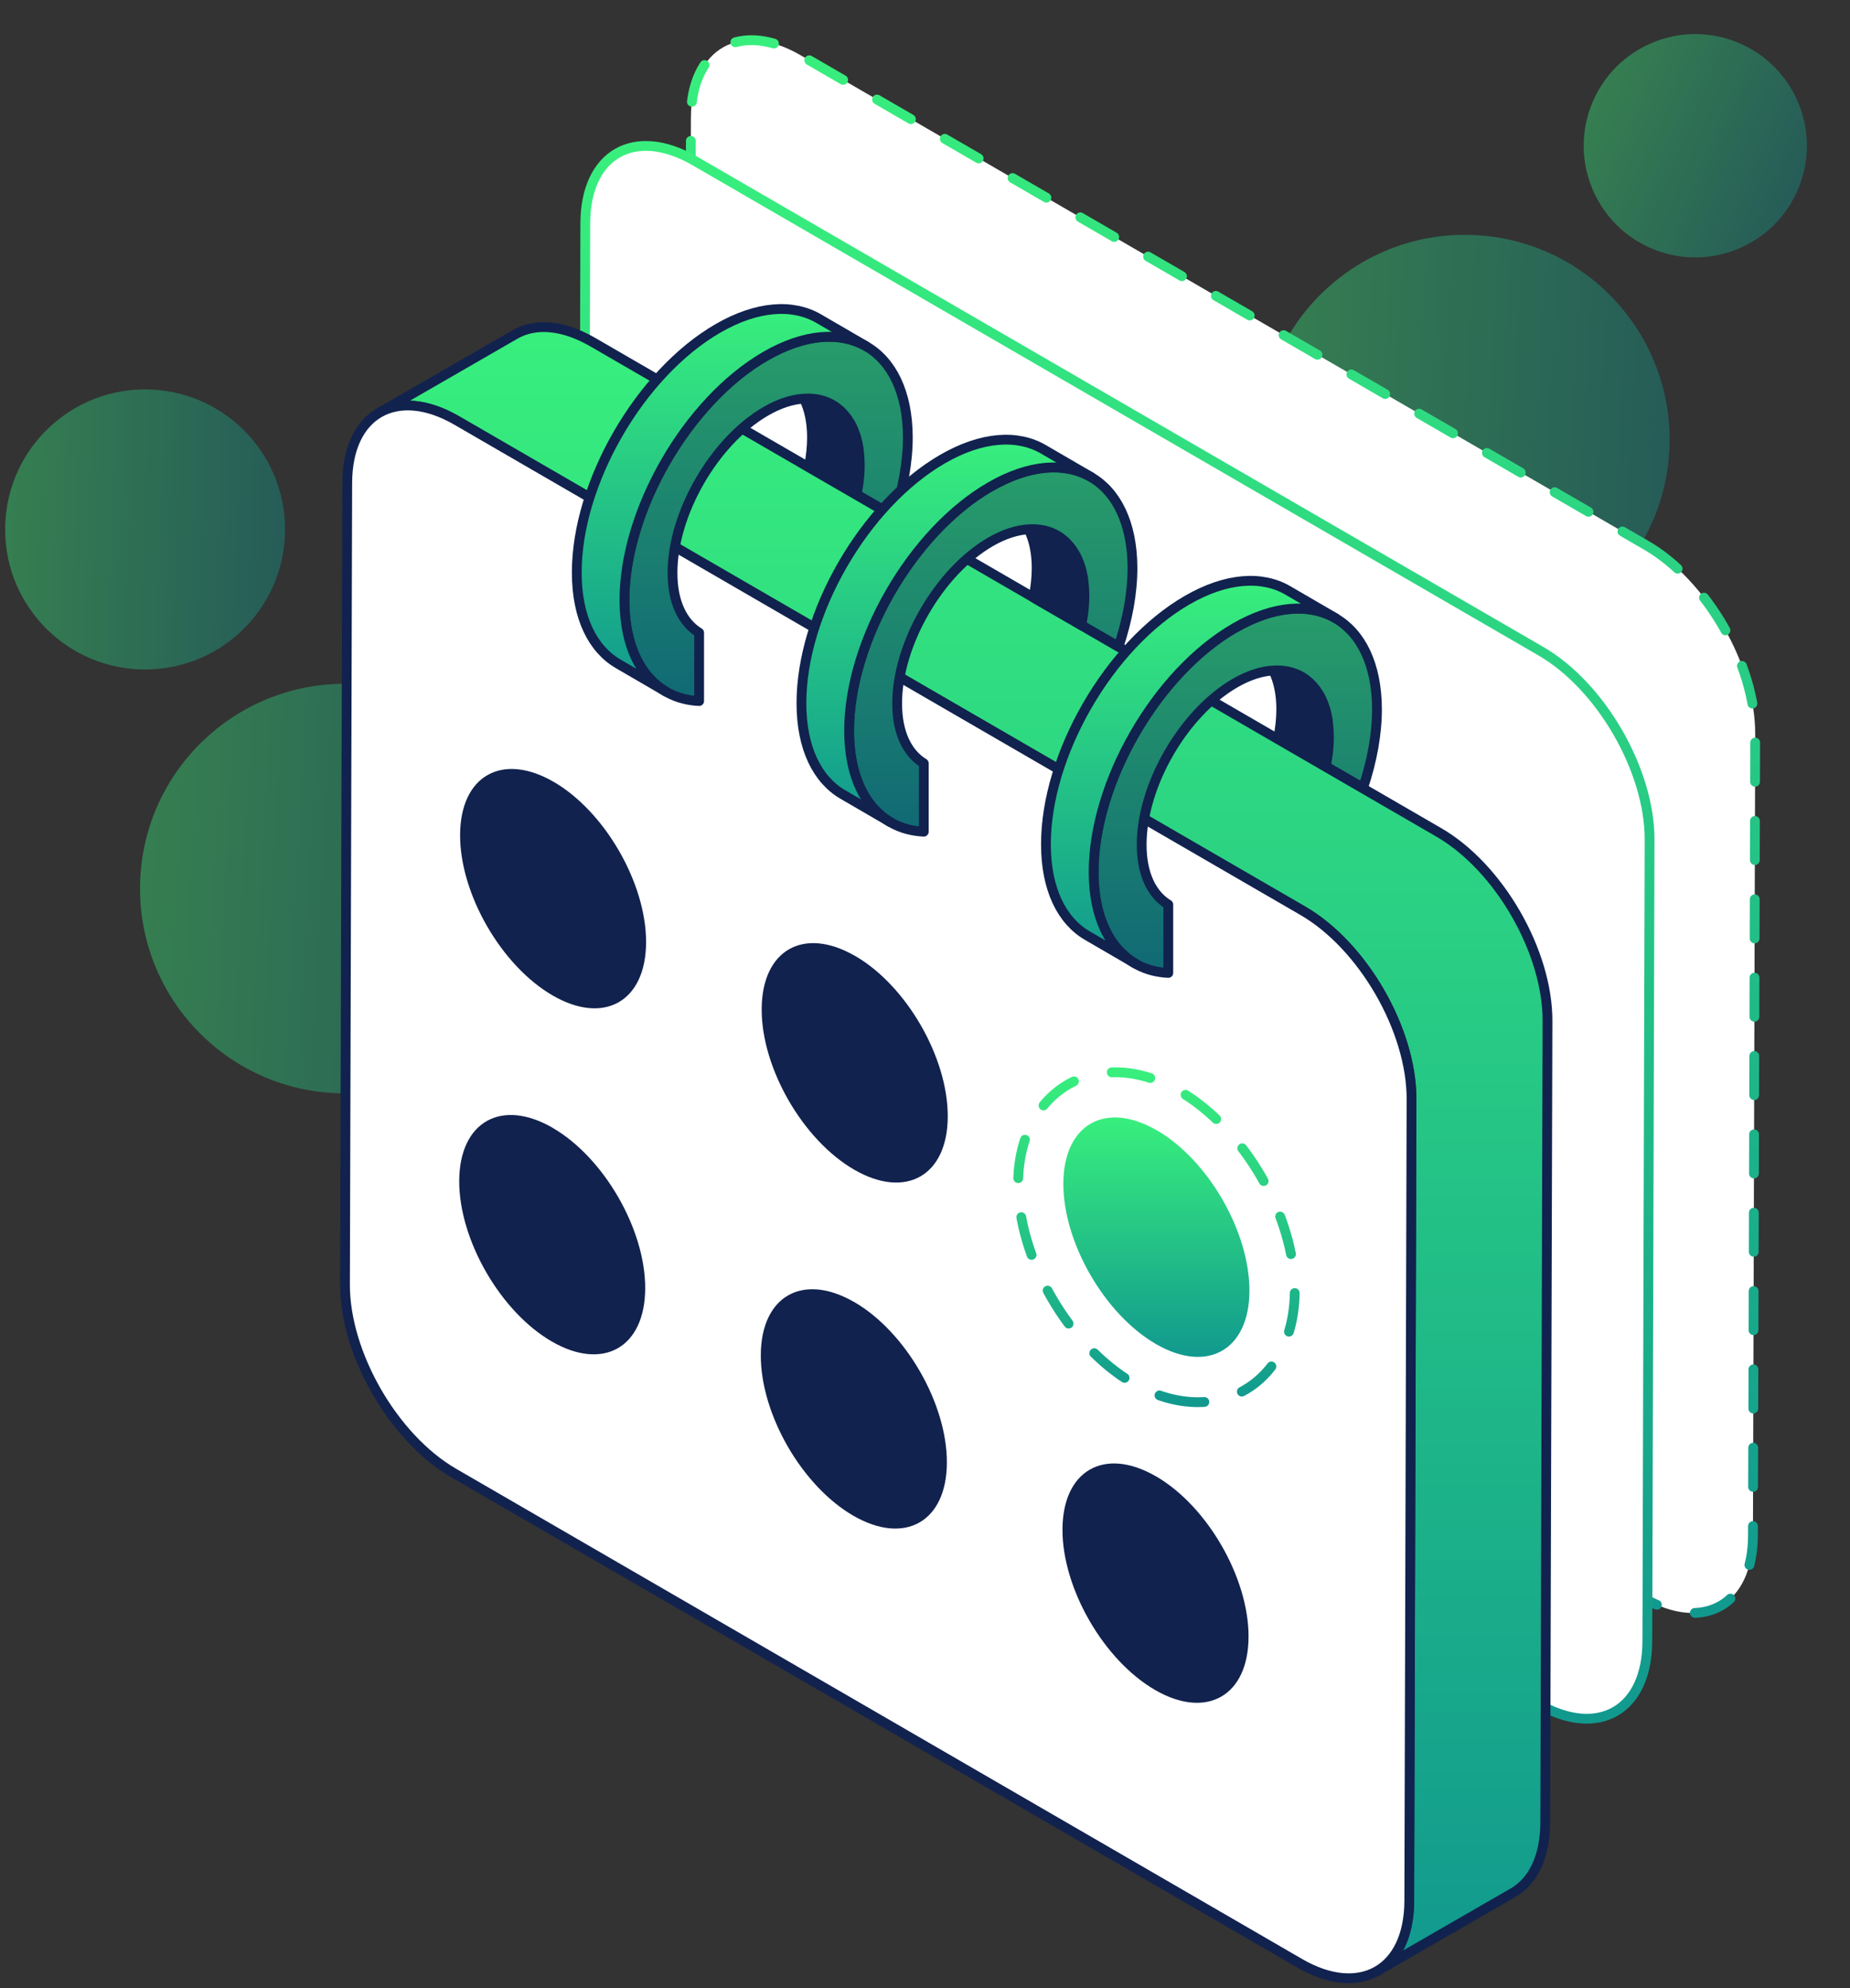 <svg width="189" height="203" viewBox="0 0 189 203" fill="none" xmlns="http://www.w3.org/2000/svg">
<rect x="0" y="0" width="189" height="203" fill="#333333" stroke="none"/>
<path opacity="0.4" d="M56.094 91.918C56.751 80.388 47.936 70.51 36.407 69.853C24.877 69.196 14.998 78.01 14.341 89.54C13.685 101.069 22.499 110.948 34.029 111.605C45.558 112.262 55.437 103.448 56.094 91.918Z" fill="url(#paint0_linear_10839_3552)"/>
<path opacity="0.4" d="M170.536 46.077C171.193 34.547 162.379 24.668 150.849 24.012C139.319 23.355 129.441 32.169 128.784 43.699C128.127 55.228 136.941 65.107 148.471 65.764C160 66.421 169.879 57.606 170.536 46.077Z" fill="url(#paint1_linear_10839_3552)"/>
<path opacity="0.4" d="M29.114 54.594C29.409 46.702 23.25 40.065 15.358 39.77C7.466 39.475 0.829 45.634 0.534 53.526C0.239 61.418 6.398 68.055 14.29 68.35C22.182 68.645 28.819 62.486 29.114 54.594Z" fill="url(#paint2_linear_10839_3552)"/>
<path opacity="0.4" d="M183.736 19.225C186.134 13.404 183.359 6.74 177.537 4.342C171.716 1.944 165.053 4.719 162.654 10.54C160.256 16.362 163.031 23.025 168.853 25.423C174.674 27.822 181.337 25.047 183.736 19.225Z" fill="url(#paint3_linear_10839_3552)"/>
<path d="M168.195 55.682C174.355 59.242 179.335 67.862 179.315 74.942L179.085 156.782C179.065 163.862 174.045 166.722 167.895 163.162L81.475 113.112C75.315 109.552 70.335 100.922 70.355 93.852L70.585 12.012C70.605 4.932 75.615 2.072 81.775 5.632L168.195 55.682Z" fill="white"/>
<path d="M168.195 55.682C174.355 59.242 179.335 67.862 179.315 74.942L179.085 156.782C179.065 163.862 174.045 166.722 167.895 163.162L81.475 113.112C75.315 109.552 70.335 100.922 70.355 93.852L70.585 12.012C70.605 4.932 75.615 2.072 81.775 5.632L168.195 55.682Z" stroke="url(#paint4_linear_10839_3552)" stroke-linecap="round" stroke-linejoin="round" stroke-dasharray="4 4"/>
<path d="M157.405 66.481C163.565 70.041 168.545 78.662 168.525 85.742L168.295 167.582C168.275 174.662 163.255 177.522 157.105 173.962L70.685 123.912C64.525 120.352 59.545 111.722 59.565 104.652L59.795 22.811C59.815 15.732 64.825 12.871 70.985 16.431L157.405 66.481Z" fill="white"/>
<path d="M157.405 66.481C163.565 70.041 168.545 78.662 168.525 85.742L168.295 167.582C168.275 174.662 163.255 177.522 157.105 173.962L70.685 123.912C64.525 120.352 59.545 111.722 59.565 104.652L59.795 22.811C59.815 15.732 64.825 12.871 70.985 16.431L157.405 66.481Z" stroke="url(#paint5_linear_10839_3552)" stroke-linecap="round" stroke-linejoin="round"/>
<path d="M146.975 84.982L60.555 34.932C57.455 33.142 54.645 32.972 52.615 34.152L38.715 42.162C40.745 40.982 43.555 41.152 46.655 42.942L133.075 92.992C139.235 96.552 144.215 105.172 144.195 112.252L143.965 194.092C143.965 197.612 142.715 200.082 140.705 201.252L154.605 193.242C156.605 192.082 157.855 189.602 157.865 186.082L158.095 104.242C158.115 97.162 153.135 88.532 146.975 84.982Z" fill="url(#paint6_linear_10839_3552)"/>
<path d="M146.975 84.982L60.555 34.932C57.455 33.142 54.645 32.972 52.615 34.152L38.715 42.162C40.745 40.982 43.555 41.152 46.655 42.942L133.075 92.992C139.235 96.552 144.215 105.172 144.195 112.252L143.965 194.092C143.965 197.612 142.715 200.082 140.705 201.252L154.605 193.242C156.605 192.082 157.855 189.602 157.865 186.082L158.095 104.242C158.115 97.162 153.135 88.532 146.975 84.982Z" stroke="#11224E" stroke-linejoin="round"/>
<path d="M133.085 92.982C139.245 96.542 144.225 105.162 144.205 112.242L143.975 194.082C143.955 201.162 138.935 204.022 132.785 200.462L46.365 150.412C40.205 146.852 35.225 138.222 35.245 131.152L35.475 49.312C35.495 42.232 40.505 39.372 46.665 42.932L133.085 92.982Z" fill="white"/>
<path d="M133.085 92.982C139.245 96.542 144.225 105.162 144.205 112.242L143.975 194.082C143.955 201.162 138.935 204.022 132.785 200.462L46.365 150.412C40.205 146.852 35.225 138.222 35.245 131.152L35.475 49.312C35.495 42.232 40.505 39.372 46.665 42.932L133.085 92.982Z" stroke="#11224E" stroke-linejoin="round"/>
<path d="M87.826 47.462V47.512C87.826 47.862 87.816 48.202 87.785 48.552C87.746 49.082 87.675 49.602 87.576 50.142C87.555 50.262 87.535 50.372 87.516 50.492L82.635 47.682C82.846 46.652 82.956 45.632 82.956 44.652C82.956 43.092 82.665 41.772 82.145 40.722C81.665 39.752 80.986 39.002 80.165 38.522L85.035 41.352C85.035 41.352 85.096 41.392 85.135 41.412C85.365 41.552 85.576 41.712 85.775 41.892C85.846 41.952 85.915 42.012 85.975 42.082C86.145 42.252 86.305 42.432 86.456 42.632C86.516 42.702 86.555 42.772 86.606 42.842C86.656 42.912 86.695 42.982 86.736 43.052C86.796 43.132 86.835 43.212 86.885 43.292C86.956 43.412 87.016 43.532 87.076 43.662C87.135 43.792 87.195 43.922 87.246 44.062C87.296 44.192 87.346 44.342 87.395 44.482C87.445 44.622 87.486 44.772 87.525 44.922C87.596 45.182 87.645 45.452 87.695 45.722C87.706 45.802 87.725 45.872 87.725 45.952C87.725 45.962 87.725 45.982 87.725 46.002C87.755 46.282 87.785 46.562 87.805 46.852C87.816 47.052 87.826 47.262 87.826 47.472V47.462Z" fill="#11224E"/>
<path d="M87.826 47.462V47.512C87.826 47.862 87.816 48.202 87.785 48.552C87.746 49.082 87.675 49.602 87.576 50.142C87.555 50.262 87.535 50.372 87.516 50.492L82.635 47.682C82.846 46.652 82.956 45.632 82.956 44.652C82.956 43.092 82.665 41.772 82.145 40.722C81.665 39.752 80.986 39.002 80.165 38.522L85.035 41.352C85.035 41.352 85.096 41.392 85.135 41.412C85.365 41.552 85.576 41.712 85.775 41.892C85.846 41.952 85.915 42.012 85.975 42.082C86.145 42.252 86.305 42.432 86.456 42.632C86.516 42.702 86.555 42.772 86.606 42.842C86.656 42.912 86.695 42.982 86.736 43.052C86.796 43.132 86.835 43.212 86.885 43.292C86.956 43.412 87.016 43.532 87.076 43.662C87.135 43.792 87.195 43.922 87.246 44.062C87.296 44.192 87.346 44.342 87.395 44.482C87.445 44.622 87.486 44.772 87.525 44.922C87.596 45.182 87.645 45.452 87.695 45.722C87.706 45.802 87.725 45.872 87.725 45.952C87.725 45.962 87.725 45.982 87.725 46.002C87.755 46.282 87.785 46.562 87.805 46.852C87.816 47.052 87.826 47.262 87.826 47.472V47.462Z" stroke="#11224E" stroke-linejoin="round"/>
<path d="M78.216 36.362C70.246 40.962 63.776 52.172 63.795 61.342C63.816 67.652 66.895 71.372 71.425 71.582V64.602C69.746 63.582 68.706 61.482 68.706 58.512C68.686 52.452 72.966 45.042 78.236 41.992C79.635 41.182 80.956 40.772 82.156 40.702C83.285 40.632 84.296 40.872 85.145 41.392C85.376 41.532 85.585 41.692 85.785 41.872C85.856 41.932 85.925 41.992 85.986 42.062C86.156 42.232 86.316 42.412 86.466 42.612C86.525 42.682 86.566 42.752 86.615 42.822C86.665 42.892 86.706 42.962 86.746 43.032C86.805 43.112 86.846 43.192 86.895 43.272C86.966 43.392 87.035 43.522 87.085 43.642C87.145 43.772 87.206 43.902 87.255 44.042C87.316 44.172 87.356 44.322 87.406 44.462C87.456 44.612 87.505 44.752 87.535 44.902C87.606 45.162 87.656 45.432 87.706 45.702C87.716 45.782 87.736 45.852 87.736 45.932C87.736 45.942 87.736 45.962 87.736 45.982C87.775 46.252 87.796 46.532 87.816 46.832C87.826 47.032 87.835 47.242 87.835 47.452V47.502C87.835 47.842 87.826 48.182 87.796 48.542C87.755 49.072 87.686 49.592 87.585 50.132C87.566 50.242 87.546 50.362 87.516 50.482L91.326 52.682C92.236 49.962 92.746 47.222 92.746 44.642C92.716 35.482 86.206 31.772 78.225 36.372L78.216 36.362Z" fill="url(#paint7_linear_10839_3552)"/>
<path opacity="0.4" d="M78.216 36.362C70.246 40.962 63.776 52.172 63.795 61.342C63.816 67.652 66.895 71.372 71.425 71.582V64.602C69.746 63.582 68.706 61.482 68.706 58.512C68.686 52.452 72.966 45.042 78.236 41.992C79.635 41.182 80.956 40.772 82.156 40.702C83.285 40.632 84.296 40.872 85.145 41.392C85.376 41.532 85.585 41.692 85.785 41.872C85.856 41.932 85.925 41.992 85.986 42.062C86.156 42.232 86.316 42.412 86.466 42.612C86.525 42.682 86.566 42.752 86.615 42.822C86.665 42.892 86.706 42.962 86.746 43.032C86.805 43.112 86.846 43.192 86.895 43.272C86.966 43.392 87.035 43.522 87.085 43.642C87.145 43.772 87.206 43.902 87.255 44.042C87.316 44.172 87.356 44.322 87.406 44.462C87.456 44.612 87.505 44.752 87.535 44.902C87.606 45.162 87.656 45.432 87.706 45.702C87.716 45.782 87.736 45.852 87.736 45.932C87.736 45.942 87.736 45.962 87.736 45.982C87.775 46.252 87.796 46.532 87.816 46.832C87.826 47.032 87.835 47.242 87.835 47.452V47.502C87.835 47.842 87.826 48.182 87.796 48.542C87.755 49.072 87.686 49.592 87.585 50.132C87.566 50.242 87.546 50.362 87.516 50.482L91.326 52.682C92.236 49.962 92.746 47.222 92.746 44.642C92.716 35.482 86.206 31.772 78.225 36.372L78.216 36.362Z" fill="#11224E"/>
<path d="M78.216 36.362C70.246 40.962 63.776 52.172 63.795 61.342C63.816 67.652 66.895 71.372 71.425 71.582V64.602C69.746 63.582 68.706 61.482 68.706 58.512C68.686 52.452 72.966 45.042 78.236 41.992C79.635 41.182 80.956 40.772 82.156 40.702C83.285 40.632 84.296 40.872 85.145 41.392C85.376 41.532 85.585 41.692 85.785 41.872C85.856 41.932 85.925 41.992 85.986 42.062C86.156 42.232 86.316 42.412 86.466 42.612C86.525 42.682 86.566 42.752 86.615 42.822C86.665 42.892 86.706 42.962 86.746 43.032C86.805 43.112 86.846 43.192 86.895 43.272C86.966 43.392 87.035 43.522 87.085 43.642C87.145 43.772 87.206 43.902 87.255 44.042C87.316 44.172 87.356 44.322 87.406 44.462C87.456 44.612 87.505 44.752 87.535 44.902C87.606 45.162 87.656 45.432 87.706 45.702C87.716 45.782 87.736 45.852 87.736 45.932C87.736 45.942 87.736 45.962 87.736 45.982C87.775 46.252 87.796 46.532 87.816 46.832C87.826 47.032 87.835 47.242 87.835 47.452V47.502C87.835 47.842 87.826 48.182 87.796 48.542C87.755 49.072 87.686 49.592 87.585 50.132C87.566 50.242 87.546 50.362 87.516 50.482L91.326 52.682C92.236 49.962 92.746 47.222 92.746 44.642C92.716 35.482 86.206 31.772 78.225 36.372L78.216 36.362Z" stroke="#11224E" stroke-linejoin="round"/>
<path d="M83.635 32.532C81.005 31.002 77.355 31.212 73.345 33.532C65.365 38.142 58.895 49.342 58.925 58.512C58.935 63.062 60.555 66.272 63.155 67.782L68.025 70.612C65.425 69.102 63.815 65.892 63.795 61.342C63.765 52.172 70.235 40.972 78.215 36.362C82.225 34.042 85.875 33.832 88.505 35.362L83.635 32.532Z" fill="url(#paint8_linear_10839_3552)"/>
<path d="M83.635 32.532C81.005 31.002 77.355 31.212 73.345 33.532C65.365 38.142 58.895 49.342 58.925 58.512C58.935 63.062 60.555 66.272 63.155 67.782L68.025 70.612C65.425 69.102 63.815 65.892 63.795 61.342C63.765 52.172 70.235 40.972 78.215 36.362C82.225 34.042 85.875 33.832 88.505 35.362L83.635 32.532Z" stroke="#11224E" stroke-linejoin="round"/>
<path d="M110.776 60.802V60.852C110.776 61.202 110.766 61.542 110.736 61.892C110.696 62.422 110.626 62.942 110.526 63.482C110.506 63.602 110.486 63.712 110.466 63.832L105.586 61.022C105.796 59.992 105.906 58.972 105.906 57.992C105.906 56.432 105.616 55.112 105.096 54.062C104.616 53.092 103.936 52.342 103.116 51.862L107.986 54.692C107.986 54.692 108.046 54.732 108.086 54.752C108.316 54.892 108.526 55.052 108.726 55.232C108.796 55.292 108.866 55.352 108.926 55.422C109.096 55.592 109.256 55.772 109.406 55.972C109.466 56.042 109.506 56.112 109.556 56.182C109.606 56.252 109.646 56.322 109.686 56.392C109.746 56.472 109.786 56.552 109.836 56.632C109.906 56.752 109.966 56.872 110.026 57.002C110.086 57.132 110.146 57.262 110.196 57.402C110.246 57.532 110.296 57.682 110.346 57.822C110.396 57.962 110.436 58.112 110.476 58.262C110.546 58.522 110.596 58.792 110.646 59.062C110.656 59.142 110.676 59.212 110.676 59.292C110.676 59.302 110.676 59.322 110.676 59.342C110.706 59.622 110.736 59.902 110.756 60.192C110.766 60.392 110.776 60.602 110.776 60.812V60.802Z" fill="#11224E"/>
<path d="M110.776 60.802V60.852C110.776 61.202 110.766 61.542 110.736 61.892C110.696 62.422 110.626 62.942 110.526 63.482C110.506 63.602 110.486 63.712 110.466 63.832L105.586 61.022C105.796 59.992 105.906 58.972 105.906 57.992C105.906 56.432 105.616 55.112 105.096 54.062C104.616 53.092 103.936 52.342 103.116 51.862L107.986 54.692C107.986 54.692 108.046 54.732 108.086 54.752C108.316 54.892 108.526 55.052 108.726 55.232C108.796 55.292 108.866 55.352 108.926 55.422C109.096 55.592 109.256 55.772 109.406 55.972C109.466 56.042 109.506 56.112 109.556 56.182C109.606 56.252 109.646 56.322 109.686 56.392C109.746 56.472 109.786 56.552 109.836 56.632C109.906 56.752 109.966 56.872 110.026 57.002C110.086 57.132 110.146 57.262 110.196 57.402C110.246 57.532 110.296 57.682 110.346 57.822C110.396 57.962 110.436 58.112 110.476 58.262C110.546 58.522 110.596 58.792 110.646 59.062C110.656 59.142 110.676 59.212 110.676 59.292C110.676 59.302 110.676 59.322 110.676 59.342C110.706 59.622 110.736 59.902 110.756 60.192C110.766 60.392 110.776 60.602 110.776 60.812V60.802Z" stroke="#11224E" stroke-linejoin="round"/>
<path d="M101.166 49.702C93.196 54.301 86.726 65.511 86.746 74.681C86.766 80.992 89.846 84.712 94.376 84.921V77.942C92.696 76.921 91.656 74.822 91.656 71.852C91.636 65.791 95.916 58.382 101.186 55.331C102.586 54.522 103.906 54.111 105.106 54.041C106.236 53.971 107.246 54.212 108.096 54.731C108.326 54.871 108.536 55.032 108.736 55.212C108.806 55.272 108.876 55.331 108.936 55.401C109.106 55.572 109.266 55.752 109.416 55.952C109.476 56.022 109.516 56.092 109.566 56.161C109.616 56.231 109.656 56.301 109.696 56.371C109.756 56.452 109.796 56.532 109.846 56.611C109.916 56.731 109.986 56.861 110.036 56.981C110.096 57.111 110.156 57.242 110.206 57.382C110.266 57.511 110.306 57.661 110.356 57.801C110.406 57.952 110.456 58.092 110.486 58.242C110.556 58.502 110.606 58.772 110.656 59.041C110.666 59.121 110.686 59.191 110.686 59.272C110.686 59.282 110.686 59.301 110.686 59.322C110.726 59.592 110.746 59.871 110.766 60.172C110.776 60.371 110.786 60.581 110.786 60.791V60.842C110.786 61.181 110.776 61.522 110.746 61.882C110.706 62.411 110.636 62.931 110.536 63.471C110.516 63.581 110.496 63.702 110.466 63.822L114.276 66.022C115.186 63.301 115.696 60.562 115.696 57.981C115.666 48.822 109.156 45.111 101.176 49.712L101.166 49.702Z" fill="url(#paint9_linear_10839_3552)"/>
<path opacity="0.4" d="M101.166 49.702C93.196 54.301 86.726 65.511 86.746 74.681C86.766 80.992 89.846 84.712 94.376 84.921V77.942C92.696 76.921 91.656 74.822 91.656 71.852C91.636 65.791 95.916 58.382 101.186 55.331C102.586 54.522 103.906 54.111 105.106 54.041C106.236 53.971 107.246 54.212 108.096 54.731C108.326 54.871 108.536 55.032 108.736 55.212C108.806 55.272 108.876 55.331 108.936 55.401C109.106 55.572 109.266 55.752 109.416 55.952C109.476 56.022 109.516 56.092 109.566 56.161C109.616 56.231 109.656 56.301 109.696 56.371C109.756 56.452 109.796 56.532 109.846 56.611C109.916 56.731 109.986 56.861 110.036 56.981C110.096 57.111 110.156 57.242 110.206 57.382C110.266 57.511 110.306 57.661 110.356 57.801C110.406 57.952 110.456 58.092 110.486 58.242C110.556 58.502 110.606 58.772 110.656 59.041C110.666 59.121 110.686 59.191 110.686 59.272C110.686 59.282 110.686 59.301 110.686 59.322C110.726 59.592 110.746 59.871 110.766 60.172C110.776 60.371 110.786 60.581 110.786 60.791V60.842C110.786 61.181 110.776 61.522 110.746 61.882C110.706 62.411 110.636 62.931 110.536 63.471C110.516 63.581 110.496 63.702 110.466 63.822L114.276 66.022C115.186 63.301 115.696 60.562 115.696 57.981C115.666 48.822 109.156 45.111 101.176 49.712L101.166 49.702Z" fill="#11224E"/>
<path d="M101.166 49.702C93.196 54.301 86.726 65.511 86.746 74.681C86.766 80.992 89.846 84.712 94.376 84.921V77.942C92.696 76.921 91.656 74.822 91.656 71.852C91.636 65.791 95.916 58.382 101.186 55.331C102.586 54.522 103.906 54.111 105.106 54.041C106.236 53.971 107.246 54.212 108.096 54.731C108.326 54.871 108.536 55.032 108.736 55.212C108.806 55.272 108.876 55.331 108.936 55.401C109.106 55.572 109.266 55.752 109.416 55.952C109.476 56.022 109.516 56.092 109.566 56.161C109.616 56.231 109.656 56.301 109.696 56.371C109.756 56.452 109.796 56.532 109.846 56.611C109.916 56.731 109.986 56.861 110.036 56.981C110.096 57.111 110.156 57.242 110.206 57.382C110.266 57.511 110.306 57.661 110.356 57.801C110.406 57.952 110.456 58.092 110.486 58.242C110.556 58.502 110.606 58.772 110.656 59.041C110.666 59.121 110.686 59.191 110.686 59.272C110.686 59.282 110.686 59.301 110.686 59.322C110.726 59.592 110.746 59.871 110.766 60.172C110.776 60.371 110.786 60.581 110.786 60.791V60.842C110.786 61.181 110.776 61.522 110.746 61.882C110.706 62.411 110.636 62.931 110.536 63.471C110.516 63.581 110.496 63.702 110.466 63.822L114.276 66.022C115.186 63.301 115.696 60.562 115.696 57.981C115.666 48.822 109.156 45.111 101.176 49.712L101.166 49.702Z" stroke="#11224E" stroke-linejoin="round"/>
<path d="M106.586 45.872C103.956 44.342 100.306 44.552 96.296 46.872C88.316 51.482 81.846 62.682 81.876 71.852C81.886 76.402 83.506 79.612 86.106 81.122L90.976 83.952C88.376 82.442 86.766 79.232 86.746 74.682C86.716 65.512 93.186 54.312 101.166 49.702C105.176 47.382 108.826 47.172 111.456 48.702L106.586 45.872Z" fill="url(#paint10_linear_10839_3552)"/>
<path d="M106.586 45.872C103.956 44.342 100.306 44.552 96.296 46.872C88.316 51.482 81.846 62.682 81.876 71.852C81.886 76.402 83.506 79.612 86.106 81.122L90.976 83.952C88.376 82.442 86.766 79.232 86.746 74.682C86.716 65.512 93.186 54.312 101.166 49.702C105.176 47.382 108.826 47.172 111.456 48.702L106.586 45.872Z" stroke="#11224E" stroke-linejoin="round"/>
<path d="M135.765 75.212V75.262C135.765 75.612 135.755 75.952 135.725 76.302C135.685 76.832 135.615 77.352 135.515 77.892C135.495 78.012 135.475 78.122 135.455 78.242L130.575 75.432C130.785 74.402 130.895 73.382 130.895 72.402C130.895 70.842 130.605 69.522 130.085 68.472C129.605 67.502 128.925 66.752 128.105 66.272L132.975 69.102C132.975 69.102 133.035 69.142 133.075 69.162C133.305 69.302 133.515 69.462 133.715 69.642C133.785 69.702 133.855 69.762 133.915 69.832C134.085 70.002 134.245 70.182 134.395 70.382C134.455 70.452 134.495 70.522 134.545 70.592C134.595 70.662 134.635 70.732 134.675 70.802C134.735 70.882 134.775 70.962 134.825 71.042C134.895 71.162 134.955 71.282 135.015 71.412C135.075 71.542 135.135 71.672 135.185 71.812C135.235 71.942 135.285 72.092 135.335 72.232C135.385 72.372 135.425 72.522 135.465 72.672C135.535 72.932 135.585 73.202 135.635 73.472C135.645 73.552 135.665 73.622 135.665 73.702C135.665 73.712 135.665 73.732 135.665 73.752C135.695 74.032 135.725 74.312 135.745 74.602C135.755 74.802 135.765 75.012 135.765 75.222V75.212Z" fill="#11224E"/>
<path d="M135.765 75.212V75.262C135.765 75.612 135.755 75.952 135.725 76.302C135.685 76.832 135.615 77.352 135.515 77.892C135.495 78.012 135.475 78.122 135.455 78.242L130.575 75.432C130.785 74.402 130.895 73.382 130.895 72.402C130.895 70.842 130.605 69.522 130.085 68.472C129.605 67.502 128.925 66.752 128.105 66.272L132.975 69.102C132.975 69.102 133.035 69.142 133.075 69.162C133.305 69.302 133.515 69.462 133.715 69.642C133.785 69.702 133.855 69.762 133.915 69.832C134.085 70.002 134.245 70.182 134.395 70.382C134.455 70.452 134.495 70.522 134.545 70.592C134.595 70.662 134.635 70.732 134.675 70.802C134.735 70.882 134.775 70.962 134.825 71.042C134.895 71.162 134.955 71.282 135.015 71.412C135.075 71.542 135.135 71.672 135.185 71.812C135.235 71.942 135.285 72.092 135.335 72.232C135.385 72.372 135.425 72.522 135.465 72.672C135.535 72.932 135.585 73.202 135.635 73.472C135.645 73.552 135.665 73.622 135.665 73.702C135.665 73.712 135.665 73.732 135.665 73.752C135.695 74.032 135.725 74.312 135.745 74.602C135.755 74.802 135.765 75.012 135.765 75.222V75.212Z" stroke="#11224E" stroke-linejoin="round"/>
<path d="M126.146 64.122C118.176 68.722 111.706 79.932 111.726 89.102C111.746 95.412 114.826 99.132 119.356 99.342V92.362C117.676 91.342 116.636 89.242 116.636 86.272C116.616 80.212 120.896 72.802 126.166 69.752C127.566 68.942 128.886 68.532 130.086 68.462C131.216 68.392 132.226 68.632 133.076 69.152C133.306 69.292 133.516 69.452 133.716 69.632C133.786 69.692 133.856 69.752 133.916 69.822C134.086 69.992 134.246 70.172 134.396 70.372C134.456 70.442 134.496 70.512 134.546 70.582C134.596 70.652 134.636 70.722 134.676 70.792C134.736 70.872 134.776 70.952 134.826 71.032C134.896 71.152 134.966 71.282 135.016 71.402C135.076 71.532 135.136 71.662 135.186 71.802C135.246 71.932 135.286 72.082 135.336 72.222C135.386 72.372 135.436 72.512 135.466 72.662C135.536 72.922 135.586 73.192 135.636 73.462C135.646 73.542 135.666 73.612 135.666 73.692C135.666 73.702 135.666 73.722 135.666 73.742C135.706 74.012 135.726 74.292 135.746 74.592C135.756 74.792 135.766 75.002 135.766 75.212V75.262C135.766 75.602 135.756 75.942 135.726 76.302C135.686 76.832 135.616 77.352 135.516 77.892C135.496 78.002 135.476 78.122 135.446 78.242L139.256 80.442C140.166 77.722 140.676 74.982 140.676 72.402C140.646 63.242 134.136 59.532 126.156 64.132L126.146 64.122Z" fill="url(#paint11_linear_10839_3552)"/>
<path opacity="0.4" d="M126.146 64.122C118.176 68.722 111.706 79.932 111.726 89.102C111.746 95.412 114.826 99.132 119.356 99.342V92.362C117.676 91.342 116.636 89.242 116.636 86.272C116.616 80.212 120.896 72.802 126.166 69.752C127.566 68.942 128.886 68.532 130.086 68.462C131.216 68.392 132.226 68.632 133.076 69.152C133.306 69.292 133.516 69.452 133.716 69.632C133.786 69.692 133.856 69.752 133.916 69.822C134.086 69.992 134.246 70.172 134.396 70.372C134.456 70.442 134.496 70.512 134.546 70.582C134.596 70.652 134.636 70.722 134.676 70.792C134.736 70.872 134.776 70.952 134.826 71.032C134.896 71.152 134.966 71.282 135.016 71.402C135.076 71.532 135.136 71.662 135.186 71.802C135.246 71.932 135.286 72.082 135.336 72.222C135.386 72.372 135.436 72.512 135.466 72.662C135.536 72.922 135.586 73.192 135.636 73.462C135.646 73.542 135.666 73.612 135.666 73.692C135.666 73.702 135.666 73.722 135.666 73.742C135.706 74.012 135.726 74.292 135.746 74.592C135.756 74.792 135.766 75.002 135.766 75.212V75.262C135.766 75.602 135.756 75.942 135.726 76.302C135.686 76.832 135.616 77.352 135.516 77.892C135.496 78.002 135.476 78.122 135.446 78.242L139.256 80.442C140.166 77.722 140.676 74.982 140.676 72.402C140.646 63.242 134.136 59.532 126.156 64.132L126.146 64.122Z" fill="#11224E"/>
<path d="M126.146 64.122C118.176 68.722 111.706 79.932 111.726 89.102C111.746 95.412 114.826 99.132 119.356 99.342V92.362C117.676 91.342 116.636 89.242 116.636 86.272C116.616 80.212 120.896 72.802 126.166 69.752C127.566 68.942 128.886 68.532 130.086 68.462C131.216 68.392 132.226 68.632 133.076 69.152C133.306 69.292 133.516 69.452 133.716 69.632C133.786 69.692 133.856 69.752 133.916 69.822C134.086 69.992 134.246 70.172 134.396 70.372C134.456 70.442 134.496 70.512 134.546 70.582C134.596 70.652 134.636 70.722 134.676 70.792C134.736 70.872 134.776 70.952 134.826 71.032C134.896 71.152 134.966 71.282 135.016 71.402C135.076 71.532 135.136 71.662 135.186 71.802C135.246 71.932 135.286 72.082 135.336 72.222C135.386 72.372 135.436 72.512 135.466 72.662C135.536 72.922 135.586 73.192 135.636 73.462C135.646 73.542 135.666 73.612 135.666 73.692C135.666 73.702 135.666 73.722 135.666 73.742C135.706 74.012 135.726 74.292 135.746 74.592C135.756 74.792 135.766 75.002 135.766 75.212V75.262C135.766 75.602 135.756 75.942 135.726 76.302C135.686 76.832 135.616 77.352 135.516 77.892C135.496 78.002 135.476 78.122 135.446 78.242L139.256 80.442C140.166 77.722 140.676 74.982 140.676 72.402C140.646 63.242 134.136 59.532 126.156 64.132L126.146 64.122Z" stroke="#11224E" stroke-linejoin="round"/>
<path d="M131.566 60.282C128.936 58.752 125.286 58.962 121.276 61.282C113.296 65.892 106.826 77.092 106.856 86.262C106.866 90.812 108.486 94.022 111.086 95.532L115.956 98.362C113.356 96.852 111.746 93.642 111.726 89.092C111.696 79.922 118.166 68.722 126.146 64.112C130.156 61.792 133.806 61.582 136.436 63.112L131.566 60.282Z" fill="url(#paint12_linear_10839_3552)"/>
<path d="M131.566 60.282C128.936 58.752 125.286 58.962 121.276 61.282C113.296 65.892 106.826 77.092 106.856 86.262C106.866 90.812 108.486 94.022 111.086 95.532L115.956 98.362C113.356 96.852 111.746 93.642 111.726 89.092C111.696 79.922 118.166 68.722 126.146 64.112C130.156 61.792 133.806 61.582 136.436 63.112L131.566 60.282Z" stroke="#11224E" stroke-linejoin="round"/>
<path d="M56.445 115.152C61.695 118.182 65.935 125.522 65.915 131.552C65.895 137.582 61.635 140.012 56.385 136.982C51.135 133.952 46.895 126.602 46.915 120.582C46.935 114.552 51.205 112.122 56.455 115.152H56.445Z" fill="#11224E"/>
<path d="M56.535 79.812C61.785 82.842 66.025 90.182 66.005 96.222C65.985 102.252 61.725 104.682 56.475 101.652C51.225 98.622 46.985 91.282 47.005 85.252C47.025 79.212 51.295 76.792 56.545 79.822L56.535 79.812Z" fill="#11224E"/>
<path d="M87.265 132.942C92.515 135.972 96.755 143.312 96.735 149.342C96.715 155.372 92.455 157.802 87.195 154.772C81.935 151.742 77.705 144.402 77.725 138.372C77.745 132.342 82.005 129.912 87.255 132.942H87.265Z" fill="#11224E"/>
<path d="M87.355 97.602C92.605 100.632 96.845 107.972 96.825 114.012C96.805 120.042 92.545 122.472 87.285 119.442C82.025 116.412 77.795 109.072 77.815 103.042C77.835 97.002 82.095 94.572 87.345 97.602H87.355Z" fill="#11224E"/>
<path d="M118.085 150.732C123.335 153.762 127.575 161.102 127.555 167.132C127.535 173.162 123.265 175.592 118.015 172.562C112.765 169.532 108.525 162.192 108.545 156.162C108.565 150.132 112.825 147.702 118.075 150.732H118.085Z" fill="#11224E"/>
<path d="M122.375 143.172C120.225 143.172 118.005 142.522 115.795 141.252C109.165 137.422 103.995 128.452 104.015 120.832C104.035 114.152 108.105 109.482 113.905 109.482C116.055 109.482 118.275 110.132 120.485 111.402C127.115 115.232 132.295 124.202 132.275 131.832C132.255 138.512 128.185 143.172 122.375 143.172Z" stroke="url(#paint13_linear_10839_3552)" stroke-linecap="round" stroke-linejoin="round" stroke-dasharray="4 4"/>
<path d="M118.175 115.402C123.425 118.432 127.665 125.772 127.645 131.812C127.625 137.842 123.355 140.272 118.105 137.242C112.855 134.212 108.615 126.872 108.635 120.842C108.655 114.812 112.915 112.372 118.165 115.402H118.175Z" fill="url(#paint14_linear_10839_3552)"/>
<defs>
<linearGradient id="paint0_linear_10839_3552" x1="14.341" y1="89.54" x2="56.094" y2="91.918" gradientUnits="userSpaceOnUse">
<stop stop-color="#38EF7D"/>
<stop offset="1" stop-color="#11998E"/>
</linearGradient>
<linearGradient id="paint1_linear_10839_3552" x1="128.784" y1="43.699" x2="170.536" y2="46.077" gradientUnits="userSpaceOnUse">
<stop stop-color="#38EF7D"/>
<stop offset="1" stop-color="#11998E"/>
</linearGradient>
<linearGradient id="paint2_linear_10839_3552" x1="0.534" y1="53.526" x2="29.114" y2="54.594" gradientUnits="userSpaceOnUse">
<stop stop-color="#38EF7D"/>
<stop offset="1" stop-color="#11998E"/>
</linearGradient>
<linearGradient id="paint3_linear_10839_3552" x1="162.654" y1="10.54" x2="183.736" y2="19.225" gradientUnits="userSpaceOnUse">
<stop stop-color="#38EF7D"/>
<stop offset="1" stop-color="#11998E"/>
</linearGradient>
<linearGradient id="paint4_linear_10839_3552" x1="124.835" y1="4.101" x2="124.835" y2="164.693" gradientUnits="userSpaceOnUse">
<stop stop-color="#38EF7D"/>
<stop offset="1" stop-color="#11998E"/>
</linearGradient>
<linearGradient id="paint5_linear_10839_3552" x1="114.045" y1="14.9" x2="114.045" y2="175.493" gradientUnits="userSpaceOnUse">
<stop stop-color="#38EF7D"/>
<stop offset="1" stop-color="#11998E"/>
</linearGradient>
<linearGradient id="paint6_linear_10839_3552" x1="98.405" y1="33.399" x2="98.405" y2="201.252" gradientUnits="userSpaceOnUse">
<stop stop-color="#38EF7D"/>
<stop offset="1" stop-color="#11998E"/>
</linearGradient>
<linearGradient id="paint7_linear_10839_3552" x1="78.27" y1="34.397" x2="78.27" y2="71.582" gradientUnits="userSpaceOnUse">
<stop stop-color="#38EF7D"/>
<stop offset="1" stop-color="#11998E"/>
</linearGradient>
<linearGradient id="paint8_linear_10839_3552" x1="73.715" y1="31.552" x2="73.715" y2="70.612" gradientUnits="userSpaceOnUse">
<stop stop-color="#38EF7D"/>
<stop offset="1" stop-color="#11998E"/>
</linearGradient>
<linearGradient id="paint9_linear_10839_3552" x1="101.221" y1="47.736" x2="101.221" y2="84.921" gradientUnits="userSpaceOnUse">
<stop stop-color="#38EF7D"/>
<stop offset="1" stop-color="#11998E"/>
</linearGradient>
<linearGradient id="paint10_linear_10839_3552" x1="96.665" y1="44.892" x2="96.665" y2="83.952" gradientUnits="userSpaceOnUse">
<stop stop-color="#38EF7D"/>
<stop offset="1" stop-color="#11998E"/>
</linearGradient>
<linearGradient id="paint11_linear_10839_3552" x1="126.201" y1="62.157" x2="126.201" y2="99.342" gradientUnits="userSpaceOnUse">
<stop stop-color="#38EF7D"/>
<stop offset="1" stop-color="#11998E"/>
</linearGradient>
<linearGradient id="paint12_linear_10839_3552" x1="121.646" y1="59.302" x2="121.646" y2="98.362" gradientUnits="userSpaceOnUse">
<stop stop-color="#38EF7D"/>
<stop offset="1" stop-color="#11998E"/>
</linearGradient>
<linearGradient id="paint13_linear_10839_3552" x1="118.145" y1="109.482" x2="118.145" y2="143.172" gradientUnits="userSpaceOnUse">
<stop stop-color="#38EF7D"/>
<stop offset="1" stop-color="#11998E"/>
</linearGradient>
<linearGradient id="paint14_linear_10839_3552" x1="118.14" y1="114.1" x2="118.14" y2="138.546" gradientUnits="userSpaceOnUse">
<stop stop-color="#38EF7D"/>
<stop offset="1" stop-color="#11998E"/>
</linearGradient>
</defs>
</svg>
